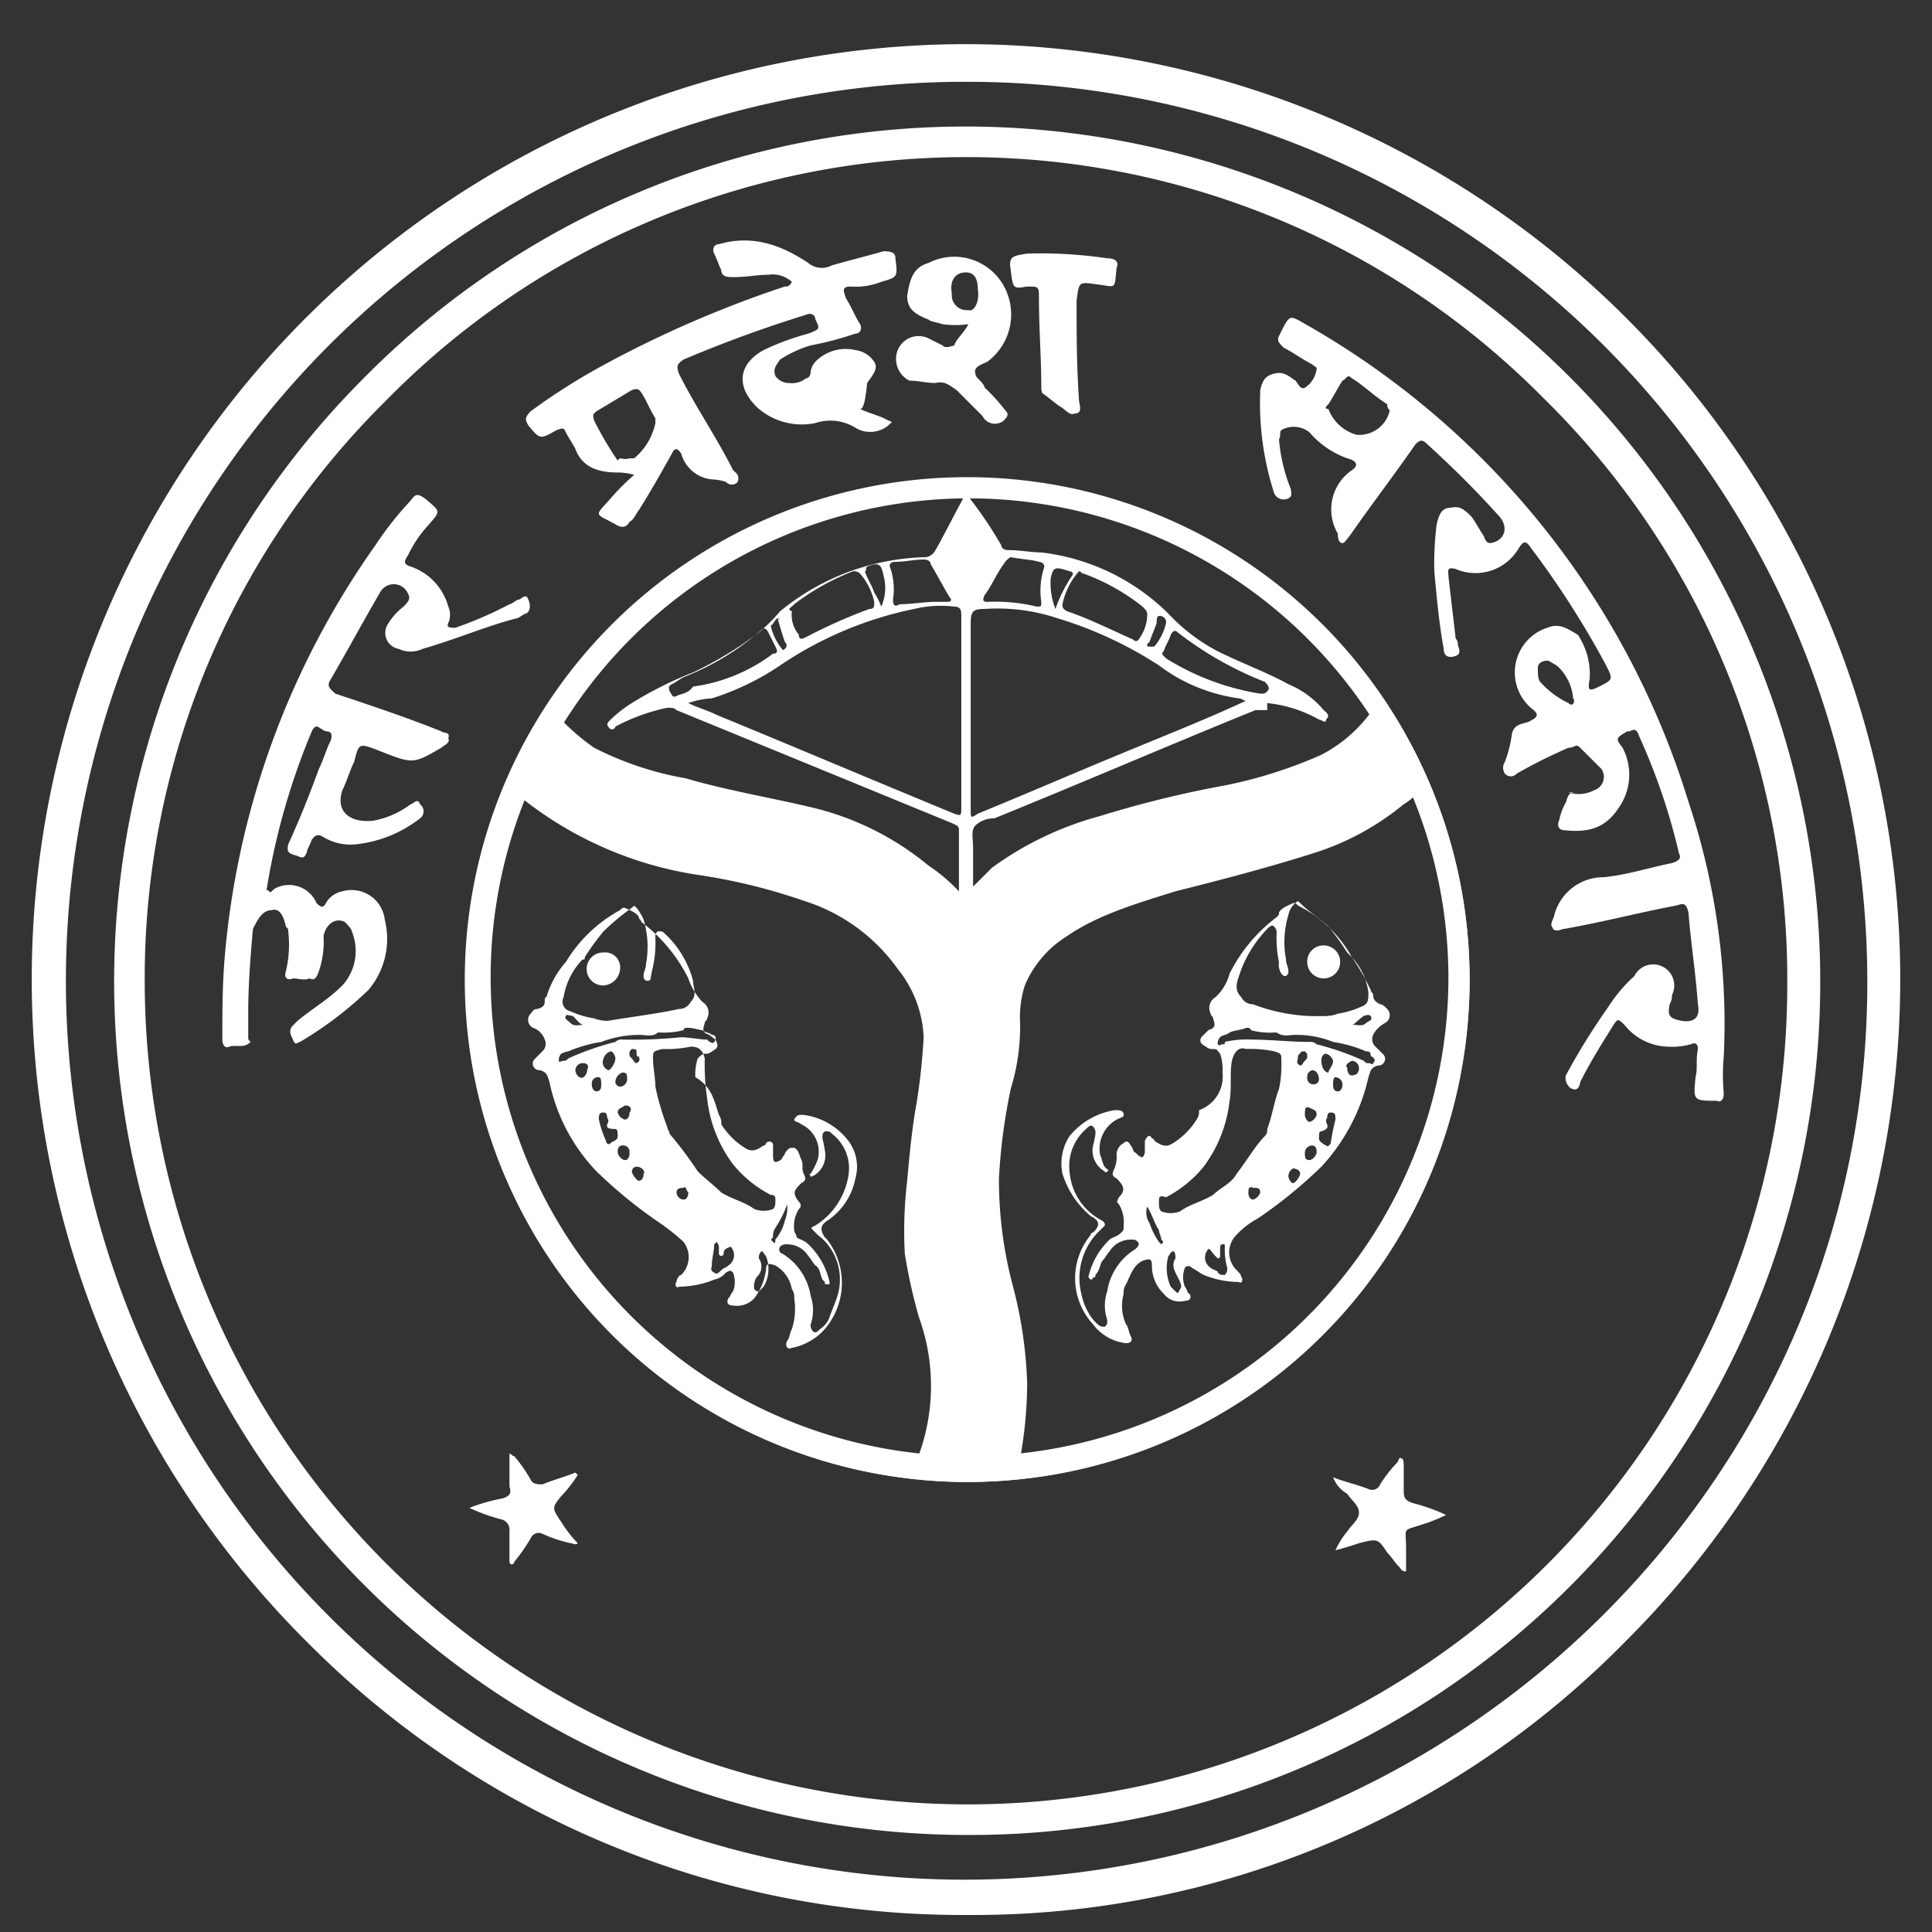 <svg id="Layer_1" data-name="Layer 1" xmlns="http://www.w3.org/2000/svg" viewBox="0 0 140 140"><rect x="0" y="0" width="140" height="140" fill="#333333" stroke="none"/><defs><style>.cls-1{fill:#fff;}</style></defs><title>logo</title><path class="cls-1" d="M70,138.256c-36.834,0-67.017-30.183-67.017-67.358A67.102,67.102,0,1,1,70,138.256Zm.171-1.364A65.823,65.823,0,1,0,4.348,71.069,65.936,65.936,0,0,0,70.171,136.891Z"/><path class="cls-1" d="M70.341,138.767h-.512a66.832,66.832,0,0,1-47.577-19.781A67.766,67.766,0,0,1,70,3.199h0a67.766,67.766,0,0,1,47.747,115.787A66.151,66.151,0,0,1,70.341,138.767ZM70,137.574h.341a65.397,65.397,0,0,0,46.553-19.269,66.43,66.43,0,0,0,11.766-78.442,66.686,66.686,0,0,1-11.596,78.442A67.444,67.444,0,0,1,70,137.574h0a66.912,66.912,0,0,1-47.065-19.61A66.905,66.905,0,0,1,9.293,44.126,66.628,66.628,0,0,0,23.276,118.134,65.659,65.659,0,0,0,70,137.574Zm.171-131.646a65.141,65.141,0,1,0,0,130.281c35.81-.171,65.141-29.33,65.141-64.97A65.208,65.208,0,0,0,70.171,5.928Zm0-1.194h0a65.303,65.303,0,0,1,32.229,8.356A62.307,62.307,0,0,0,70.171,4.734h0A64.043,64.043,0,0,0,44.592,9.85,64.043,64.043,0,0,1,70.171,4.734Z"/><path class="cls-1" d="M70.171,9.85A61.219,61.219,0,1,1,8.781,71.069,61.168,61.168,0,0,1,70.171,9.85ZM9.804,71.069A60.196,60.196,0,1,0,70,10.873,59.965,59.965,0,0,0,9.804,71.069Z"/><path class="cls-1" d="M70.171,132.969h0A61.858,61.858,0,0,1,26.516,27.244,61.297,61.297,0,0,1,70,9.168h.171a61.978,61.978,0,0,1,43.655,105.726A61.397,61.397,0,0,1,70.171,132.969Zm0-121.585A58.932,58.932,0,0,0,27.88,29.119,58.812,58.812,0,0,0,10.487,71.069h0A59.677,59.677,0,0,0,70,130.753h0a59.386,59.386,0,0,0,59.513-59.513,59.032,59.032,0,0,0-17.735-42.461A58.733,58.733,0,0,0,70.171,11.385Z"/><path class="cls-1" d="M96.602,107.049c.853.341,1.705.512,2.558.853a.623.623,0,0,0,.853-.341,9.372,9.372,0,0,1,1.194-1.535c.171-.171.171-.512.341-.341.171,0,.171.341.171.512v1.876c0,.512.171.682.682.853a13.365,13.365,0,0,1,2.387.853,11.758,11.758,0,0,1-1.705.682c-1.535.512-1.194.171-1.194,1.705v1.705c-.341,0-.341-.171-.512-.341-.341-.341-.512-.682-.853-1.023-.682-1.023-.682-1.023-2.046-.682-.512.171-1.023.341-1.705.512a5.983,5.983,0,0,1,.853-1.364c.341-.512.853-.853.853-1.364s-.512-.853-.853-1.364A2.292,2.292,0,0,1,96.602,107.049Z"/><path class="cls-1" d="M34.019,109.266a12.561,12.561,0,0,1,2.387-.682c.512-.171.682-.341.512-.853v-2.387c.171,0,.171.171.341.171A10.351,10.351,0,0,1,38.453,107.22c.171.341.512.341.853.341.853-.341,1.535-.512,2.387-.853l.171.171a9.371,9.371,0,0,1-1.194,1.535c-.682.853-.682.853,0,1.876a9.372,9.372,0,0,0,1.194,1.535c-.171.171-.341,0-.512,0a9.614,9.614,0,0,1-2.046-.682.623.623,0,0,0-.853.341,14.749,14.749,0,0,1-1.194,1.705.167.167,0,0,1-.171.171c-.171,0-.171-.171-.171-.341v-2.046a.788.788,0,0,0-.512-.853,13.365,13.365,0,0,1-2.387-.853Z"/><path class="cls-1" d="M113.655,57.427a2.416,2.416,0,0,0,1.876-.171,1.011,1.011,0,0,0,.512-1.535l-1.535-1.535c-.341-.341-.341,0-.853,0a38.47,38.47,0,0,0-3.752,1.876.563.563,0,0,1-.853,0,.774.774,0,0,1,0-.853,8.993,8.993,0,0,0,.512-2.046c.171-.682.682-.682,1.194-.853.682-.341.853-.512.171-1.023a3.406,3.406,0,0,1,1.194-5.798c.853-.341,1.364,0,2.217.512a5.147,5.147,0,0,1,.853,3.24c-.171.853,0,.853.682.512,1.023-.512,1.023-.512.512-1.535a65.429,65.429,0,0,0-5.457-8.526c-.341-.512-.512-.512-.853,0a3.63,3.63,0,0,1-4.604,1.535c-.682-.171-.512.171-.512.512.171,1.535.341,2.899.512,4.434,0,.171.171.171.171.512,0,.171.341.682-.171.853s-.853,0-.853-.512c-.341-1.876-.512-3.752-.682-5.627a22.853,22.853,0,0,1,.171-3.411c.171-.682.341-1.194,1.023-1.194.682-.171,1.023.171,1.535.682.341.512.512.853.853,1.364.171.512.341.512.512.512,1.023-.171,1.364-1.194.512-2.046q-2.302-2.558-5.116-5.116c-.341-.341-.512-.341-.853,0-1.535,2.217-3.24,4.434-4.775,6.65-.171.171-.341.512-.512.512-.341,0-.341-.512-.341-.682a3.455,3.455,0,0,1,1.023-4.604c.512-.341.341-.682-.341-.853a6.492,6.492,0,0,1-2.728-1.876,1.813,1.813,0,0,0-2.046-.171c-.171.171,0,.341-.171.682a12.232,12.232,0,0,0,.853,3.581c0,.171.171.512-.171.682a.759.759,0,0,1-1.023-.341,21.212,21.212,0,0,1-1.023-7.333v-.171c.171-.682.341-1.023,1.023-1.194s1.023.171,1.535.512c.171.171.341.682.682.512a1.919,1.919,0,0,0,.853-1.364c0-.171-.171-.171-.341-.341-.682-.341-1.364-.853-2.046-1.194-.341-.341-.512-.512-.341-.853.853-1.705.682-1.535,2.217-.682a60.053,60.053,0,0,1,27.455,34.446,50.751,50.751,0,0,1,2.558,18.417,14.583,14.583,0,0,0,0,2.728c0,.341-.171.682-.512.512-1.705,0-1.705,0-1.535-1.705.171-.682,0-1.194.171-2.046,0-.341-.171-.512-.512-.341a5.257,5.257,0,0,1-1.705.171,4.145,4.145,0,0,1-3.069-1.535c-.512-.512-.512-.512-.853,0-.853,1.364-1.705,2.728-2.387,4.093,0,.171-.171.682-.512.512-.341,0-.682-.682-.512-1.023a48.129,48.129,0,0,1,3.069-4.945,10.811,10.811,0,0,1,1.876-2.217,1.525,1.525,0,1,1,2.728,1.364,1.289,1.289,0,0,1-.171.682c-.171.853,0,1.023.853,1.194,1.023.171,1.364-.341,1.194-1.194-.171-2.387-.512-4.434-.682-6.651-.171-.682-.341-.682-.853-.512-2.728.512-5.286,1.194-8.185,1.705-.171,0-.682.341-.853-.171-.171-.171.171-.682.171-.853a3.682,3.682,0,0,1,3.581-2.728c1.705-.171,3.24-.682,4.945-1.023.512-.171.682-.341.512-.682a45.605,45.605,0,0,0-2.899-8.526c-.171-.512-.341-.512-.682-.341h-.171c-.853.512-.853.512-.341,1.194a4.168,4.168,0,0,1-.341,4.434c-1.023,1.535-2.387,1.705-3.922,1.535-.341,0-.512-.341-.341-.682a4.457,4.457,0,0,1,.512-1.364c.171-.682.341-.682.853-.682ZM98.307,31.507a2.272,2.272,0,0,0,2.387-1.705c0-.171-.171-.171-.171-.512-.853-.512-1.705-1.364-2.558-1.876-.341-.341-.341,0-.682.171-.341.512-.682,1.194-1.023,1.705-.171.171-.341.341,0,.341A3.056,3.056,0,0,0,98.307,31.507Zm13.813,16.37c-.341,0-.682.171-.682.512s0,.853.171,1.023a6.443,6.443,0,0,0,2.046,1.535c.341.341.512-.171.341-.341a3.583,3.583,0,0,0-1.194-2.387C112.461,48.048,112.29,47.877,112.12,47.877Z"/><path class="cls-1" d="M30.609,47.024a1.991,1.991,0,0,1-1.705,0,1.177,1.177,0,0,1-.853-1.705A4.597,4.597,0,0,1,29.244,43.955c.512-.512.512-.682.171-1.194a1.124,1.124,0,0,0-1.876.171c-1.194,2.046-2.387,4.263-3.581,6.309-.341.512,0,.682.341,1.023,2.558.853,5.116,1.705,7.674,2.728.171.171.682,0,.512.512.171.341-.341.512-.512.682h0c-2.046,1.194-2.046,1.194-4.604.171-1.364-.512-1.364-.512-1.705.853-.341.682-.512,1.364-.853,2.046-.512,1.535.512,2.387,2.217,2.217A6.379,6.379,0,0,0,29.756,58.279c.171,0,.512-.512.682,0a.639.639,0,0,1,0,1.023,9.144,9.144,0,0,1-4.604,1.876,3.807,3.807,0,0,1-2.387-.512c-.512-.341-.682,0-.853.171-.171.512-.341.682-.341.853-.171.512-.341.512-.682.341-.512-.171-.853-.171-.682-.853.853-1.876,1.535-3.581,2.217-5.457.341-.682.512-1.364.853-2.046.171-.512,0-.682-.341-.682-.512-.171-.682-.682-1.023,0a50.21,50.21,0,0,0-3.24,11.255c0,.171-.171.171.171.341,0,.171.171,0,.341-.171A2.161,2.161,0,0,1,22.935,65.441c.341.341.512.341.682,0a1.765,1.765,0,0,1,1.194-.853,2.42,2.42,0,0,1,3.069,2.046,5.727,5.727,0,0,1-1.194,5.116,26.966,26.966,0,0,1-4.945,3.752c-.171,0-.341.341-.512-.171-.171-.341-.341-.682,0-1.023l.341-.341c1.023-.853,2.217-1.535,3.24-2.558a3.716,3.716,0,0,0,.682-3.922c0-.171-.341-.512-.512-.682-.682-.341-1.364.171-1.535,1.023a6.628,6.628,0,0,1-.341,2.558c-.171.512-.341.682-.682.512-.341.171-.853,0-1.194,0-.341.171-.682,0-.512-.512a8.32,8.32,0,0,0,.171-2.899c0-.171,0-.171-.171-.341-.171-.853-.512-1.364-1.023-1.194-.682,0-1.023.682-1.364,1.364-.171,1.876-.341,4.093-.341,5.968v1.876c0,.171,0,.171.171.341-.512.512-1.023.171-1.535.341-.341.171-.512-.171-.512-.512,0-2.046,0-3.922.171-5.968a60.444,60.444,0,0,1,10.914-29.842,23.76,23.76,0,0,1,2.558-3.24c.341-.512.512-.512,1.023-.171,1.194,1.023,1.194.853.171,2.046a8.568,8.568,0,0,0-1.364,2.046c-.341.512-.341.682.171.853A4.24,4.24,0,0,1,32.484,43.955a1.457,1.457,0,0,1,0,1.194c-.171.341.171.341.512.341A27.209,27.209,0,0,0,36.918,43.785c.171,0,.512-.341.682-.341s.512-.512.682,0c.171.341.171.853-.171,1.023-.171,0-.512.341-.682.341C35.383,45.319,32.996,46.342,30.609,47.024Z"/><path class="cls-1" d="M62.326,29.631c.682.341,1.535.512,2.046.853.171,0,.341.171.171.171l-.171.171a2.062,2.062,0,0,1-2.387.171,3.438,3.438,0,0,0-2.899-.341,4.862,4.862,0,0,1-4.093-1.023c-1.705-1.535-1.535-3.24.341-4.263a18.183,18.183,0,0,1,3.24-1.194c.853-.341.853-.341.512-1.023,0-.341-.341-.512-.682-.341a92.799,92.799,0,0,0-8.867,3.24c-.512.341-.512.512-.341,1.023,1.194,2.387,2.728,4.604,3.922,6.992.171.171.512.341.341.853a.563.563,0,0,1-.853,0,3.469,3.469,0,0,0-.853-.171,2.557,2.557,0,0,1-2.387-1.876c-.341-.512-.512-.341-.682,0-.853,1.535-1.535,2.728-2.387,4.093-.171.171-.341.682-.682.853-.171.341-.512.512-1.023.171-1.535-.853-1.535-.512-.341-1.876a16.078,16.078,0,0,1,1.705-1.705,4.5,4.5,0,0,0-1.194-.171c-1.364,0-2.558-.341-3.069-1.705-.171-.341-.512-.853-.682-1.194s-.171-.341-.682-.171h0c-1.194.682-1.194.682-2.046-.341-.171-.341-.341-.512.171-1.023A45.615,45.615,0,0,1,43.227,26.732a80.697,80.697,0,0,1,13.642-5.968c.171,0,.341,0,.512-.341a2.061,2.061,0,0,0-1.705-.512c-.853,0-1.535.171-2.558.171-.341,0-.853,0-.853-.512-.171-.341-.341-.853-.512-1.194s0-.682.341-.682c2.387-.682,4.434,0,6.48,1.364a1.535,1.535,0,0,0,1.705.171c1.194-.341,2.558-.682,3.752-1.023.682,0,.853.171.853.512.171,1.364.171,1.364-1.023,1.705a5.036,5.036,0,0,1-2.217.341c-.682,0-.512.341-.341.853.341.512.682,1.364,1.023,1.876.171.341,0,.682-.341.682a22.717,22.717,0,0,1-3.24.853,8.818,8.818,0,0,0-2.217,1.023c-.341.512-.512.682-.341,1.194a1.215,1.215,0,0,0,1.023.512,1.623,1.623,0,0,0,1.194-.341c.171,0,.341-.171.341-.512a1.45,1.45,0,0,1,.512-.853,3.065,3.065,0,0,1,2.728-.682,1.919,1.919,0,0,1,1.364.853c.341.512-.171,1.023-.512,1.535C62.667,29.46,62.497,29.631,62.326,29.631Zm-16.712,3.581h.341A4.525,4.525,0,0,0,47.491,30.654v-.341c-.341-.512-.682-1.364-1.023-1.876-.171-.171-.171-.341-.682-.171l-2.558,1.535c-.171.171-.341.171-.171.682a25.671,25.671,0,0,0,1.705,2.899C44.933,33.041,45.103,33.382,45.615,33.212Z"/><path class="cls-1" d="M70.171,23.492a6.91,6.91,0,0,1-1.876,0c-.512-.171-.853-.171-1.023-.341-.853-.341-1.535-.682-1.535-1.705.171-1.023.341-2.046,1.535-2.387a4.105,4.105,0,0,1,5.286,1.364,4.266,4.266,0,0,1-1.023,5.798c-.341.171-1.023.341-.853.853,0,.341.512.512.682,1.023a13.847,13.847,0,0,1,1.535,1.705c.171.171.171.341-.171.682a1.006,1.006,0,0,1-1.535-.341L69.318,28.267c-.512-.341-.853-.682-1.535-.512-.682,0-1.194-.171-1.876-.171a1.751,1.751,0,0,1-.853-2.217,1.634,1.634,0,0,1,2.217-.853l1.023.512c.171.171.341.171.853,0C69.318,24.515,69.829,24.174,70.171,23.492Zm.682-2.558c0-.853-.341-1.194-.853-1.194-.853,0-1.194.682-1.023,1.535a1.077,1.077,0,0,0,1.194,1.194C70.512,22.639,71.023,21.957,70.853,20.934Z"/><path class="cls-1" d="M75.457,28.096c0-2.217-.171-4.263-.171-6.48,0-.853,0-.853-.853-.853-1.023.171-1.023.171-1.194-1.194-.171-1.023.171-1.023,1.194-1.194a33.089,33.089,0,0,1,5.798.341c.682,0,.853.341.682.682-.171,1.705,0,1.364-1.535,1.194-1.194-.171-1.194-.171-1.364,1.194,0,2.387,0,4.604.171,7.162,0,.341.341,1.023-.341,1.023-.341.171-.682-.341-1.023-.512-.512-.341-.853-.682-1.364-1.023C75.627,28.608,75.457,28.437,75.457,28.096Z"/><path class="cls-1" d="M70.171,34.747A36.322,36.322,0,1,0,106.492,71.069,36.243,36.243,0,0,0,70.171,34.747ZM66.419,105.856c-.341.682-.341.682-1.023.682A34.812,34.812,0,0,1,37.771,85.904a37.789,37.789,0,0,1-2.899-11.255,36.901,36.901,0,0,1,2.387-16.541c.171-.341.341-.512.682-.171A26.993,26.993,0,0,0,50.56,63.395a41.946,41.946,0,0,1,7.674,1.876,13.183,13.183,0,0,1,6.821,4.945,8.405,8.405,0,0,1,1.876,4.945,45.366,45.366,0,0,1-.512,4.775c-.341,1.876-.512,3.752-.682,5.627a30.776,30.776,0,0,0-.171,5.286,39.428,39.428,0,0,0,1.023,4.604A14.606,14.606,0,0,1,66.419,105.856Zm3.069-41.267a12.744,12.744,0,0,0-2.217-1.876,20.788,20.788,0,0,0-8.697-4.263c-2.899-.682-5.968-1.194-8.867-2.046a23.498,23.498,0,0,1-6.651-2.217,15.922,15.922,0,0,1-2.558-2.217c-.171-.341-.341-.682,0-.853a34.496,34.496,0,0,1,17.053-13.301,39.568,39.568,0,0,1,9.72-2.046h2.217c0,.171,0,.171-.171.341h1.705c0-.171-.171-.171-.171-.341-.341-.512.171-.341.341-.341a32.657,32.657,0,0,1,6.992.853,36.124,36.124,0,0,1,17.223,9.72,35.652,35.652,0,0,1,3.922,4.945c.171.341.171.512,0,.682a10.414,10.414,0,0,1-3.581,3.069A33.358,33.358,0,0,1,88.758,56.915,77.694,77.694,0,0,0,79.72,59.132a23.747,23.747,0,0,0-7.844,3.752l-1.364,1.364L70,64.759Zm7.162,41.267c-.682.171-1.364.171-2.217.341-.512.171-.682.171-.512-.512a30.975,30.975,0,0,0,.512-5.457,31.446,31.446,0,0,0-1.023-6.992,29.995,29.995,0,0,1-1.023-7.844,42.171,42.171,0,0,1,.853-6.48,15.405,15.405,0,0,0,.682-4.775,7.509,7.509,0,0,1,.341-2.728,7.743,7.743,0,0,1,3.069-3.581c2.217-1.535,5.116-2.387,7.844-3.24,3.411-.853,6.651-1.705,9.89-2.728a19.333,19.333,0,0,0,6.651-3.581,3.72,3.72,0,0,0,.853-.682c.341-.171.341-.171.512.171.682,1.876,1.194,3.752,1.705,5.627a37.799,37.799,0,0,1,.682,7.674c-.171,9.208-3.069,17.053-9.208,23.703A34.54,34.54,0,0,1,76.65,105.856Z"/><path class="cls-1" d="M88.587,77.719a3.755,3.755,0,0,0-.171-1.364c-.171-.171-.171-.341-.512-.341a.626.626,0,0,1-.512-.171c-.341-.171-.512-.341-.341-.682l.512-.512c.512-.171.512-.341.341-.853,0-.171-.171-.171-.171-.341a.899.899,0,0,1,.341-1.194A3.538,3.538,0,0,0,89.099,70.557a11.55,11.55,0,0,1,3.411-4.093c.171-.171.171-.171.171-.341.171-.341.682-.512,1.023-.682.171,0,.171,0,.341.171a9.23,9.23,0,0,1,3.922,3.752,17.041,17.041,0,0,1,1.364,2.387c0,.171.171.171.171.341,0,.341.171.512.512.682.171,0,.341.171.512.341a.643.643,0,0,1-.171,1.023,2.055,2.055,0,0,0-.853.853.75.75,0,0,0,.171.853l.512.512a.478.478,0,0,1-.341.853c-.512.171-.512.341-.682.853a14.048,14.048,0,0,1-3.411,6.48,33.874,33.874,0,0,1-4.604,3.752,5.988,5.988,0,0,0-1.705,1.364,1.812,1.812,0,0,0,.171,2.387c.171.171.341.341.341.512.171.171,0,.512-.171.341a6.842,6.842,0,0,1-2.558-.512c-.341-.171-.512-.341-.853-.512a.32.32,0,0,0-.512,0,1.883,1.883,0,0,0,0,1.364c.171.171.171.512.341.512.171.341,0,.512-.341.512a1.458,1.458,0,0,1-1.535-.512,2.824,2.824,0,0,1-.853-2.046c0-.512-.171-.512-.682-.341-.682.341-.853,1.023-1.194,1.705a1.025,1.025,0,0,0-.171.682,3.242,3.242,0,0,0,.171,2.217c.171.171.171.512.341.853s0,.512-.341.512a3.452,3.452,0,0,1-2.387-1.364,4.931,4.931,0,0,1-.171-6.48.167.167,0,0,1,.171-.171c.512-.512.512-.853-.171-1.194a6.522,6.522,0,0,1-2.046-3.069,3.63,3.63,0,0,1,.512-2.728,5.308,5.308,0,0,1,3.24-1.876h.171c.171,0,.512,0,.512.341,0,.171-.171.171-.512.341a2.408,2.408,0,0,0-1.194,2.558c.171.341.171.853.512,1.023,0,0,.171.171,0,.171-.171.171-.171,0-.171,0a1.714,1.714,0,0,1-.853-1.876,7.385,7.385,0,0,0,.171-.853.626.626,0,0,0-.171-.512c-.171-.171-.341,0-.512.171a3.558,3.558,0,0,0-1.194,3.069,4.36,4.36,0,0,0,2.387,3.581c.171.171.171.171.171.341l-.341.341a4.761,4.761,0,0,0-1.364,4.604,4.457,4.457,0,0,0,.512,1.364,2.994,2.994,0,0,0,.682.853.626.626,0,0,0,.512.171c.171-.171.171-.171.171-.512a3.155,3.155,0,0,1,0-2.046,4.373,4.373,0,0,1,2.046-3.069c.171-.171.341-.341.171-.512s-.171-.171-.512-.171A1.791,1.791,0,0,0,80.402,90.679c-.171.171-.341.512-.512.682s-.171.682-.512,1.023c0,.171,0,.171-.171.171a.167.167,0,0,1-.171.171l-.171-.171a5.442,5.442,0,0,1,1.535-2.728c.171-.171.512-.171.853-.512.171-.171.171-.171.171-.512a2.534,2.534,0,0,0-.341-1.535c-.171-.171-.171-.171,0-.512.512-.512.341-.853-.171-1.364-.341-.171-.341-.341-.171-.682a2.163,2.163,0,0,0,.171-1.023.938.938,0,0,1,.512-.853c.171-.171.341-.171.512.171.171.171.171.512.341.512.171.171.341.341.512.341a.626.626,0,0,0,.171-.512v-.682c.171-.341.341-.512.512-.171a.167.167,0,0,1,.171.171c.512.341.853.512,1.364.171a5.419,5.419,0,0,0,1.705-1.705,1.025,1.025,0,0,0,.171-.682A2.579,2.579,0,0,0,88.587,77.719Zm7.333-4.093A2.534,2.534,0,0,0,96.943,73.456a6.496,6.496,0,0,0,1.705-.512c.512-.171.512-.512.512-1.023a4.642,4.642,0,0,0-1.364-2.728l-.171-.171a17.859,17.859,0,0,0-1.364-1.876c-.512-.512-1.364-1.023-2.046-1.705-.171-.171-.171-.171-.341,0a1.45,1.45,0,0,0-.512.853,6.84,6.84,0,0,0-.171,3.24c0,.341.171.512.171.853,0,.171,0,.171-.171.341-.171,0-.171,0-.341-.171a1.278,1.278,0,0,1-.171-.853,8.302,8.302,0,0,1-.171-2.046.626.626,0,0,0-.171-.512c-.171-.171-.341,0-.512.171A8.701,8.701,0,0,0,89.781,70.728c-.171.512-.341,1.023.171,1.535a.938.938,0,0,0,.853.512A12.924,12.924,0,0,0,95.92,73.626ZM83.983,87.098c0,.341,0,.512.171.682a1.883,1.883,0,0,0,1.364,0c.682-.512,1.535-.682,2.387-1.194.512-.512,1.364-.853,1.705-1.535.682-.853,1.364-2.046,2.046-2.728a.626.626,0,0,0,.171-.512c.341-.853.512-2.046.853-2.899a8.303,8.303,0,0,0,.171-2.046c0-.512,0-.512-.512-.682a8.302,8.302,0,0,0-2.046-.171c-.512-.171-.853.171-1.023.853-.171.853,0,2.046-.171,2.899a9.725,9.725,0,0,1-1.876,4.775,8.676,8.676,0,0,1-2.728,2.217C83.983,86.586,83.983,86.757,83.983,87.098ZM90.293,74.479c-.341.171-.853.171-1.194.341-.171.171-.512.171-.682.341a.626.626,0,0,0-.171.512c.171.171.171,0,.341,0s.171,0,.171-.171a6.995,6.995,0,0,1,1.876-.171c1.364,0,2.899.171,4.263.171a.626.626,0,0,1,.512.171,20.06,20.06,0,0,1,3.411,1.194c.171.171.171.171.341.171s.341.171.341,0c.171-.171.171-.341-.171-.512,0-.341-.171-.341-.341-.341a9.775,9.775,0,0,0-2.387-.682,7.069,7.069,0,0,0-2.728-.512c-.512,0-.853.171-1.364-.171h-.171a5.257,5.257,0,0,1-1.705-.171C90.634,74.479,90.463,74.479,90.293,74.479ZM87.564,90.508a.889.889,0,0,0,.171,1.364c.171.171.512.171.512.341.171.171.171.171.512.171a.626.626,0,0,0,.171-.512A4.721,4.721,0,0,1,88.758,90.338c0-.171,0-.171-.171-.171s-.171.171-.171.341v.512a.167.167,0,0,1-.171.171l-.171-.171C87.735,90.679,87.735,90.508,87.564,90.508Zm-2.387.682c0-.171,0-.512-.171-.512s-.171.171-.341.341a3.242,3.242,0,0,0,.171,2.217l.341.341c.171.171.171.171.341-.171.171-.171,0-.512-.171-.853S84.836,91.702,85.177,91.191Zm11.596-10.061c0-.341,0-.512-.341-.512s-.171.341-.341.512v.171c.171.341.171.512-.341.682-.171,0-.171.171-.171.512q0,.256.512.512c.171.171.341-.171.341-.171A14.77,14.77,0,0,1,96.773,81.13ZM83.13,87.439a1.401,1.401,0,0,0,.171,1.194,5.106,5.106,0,0,0,.682,1.364l.171.171c.171-.171.171-.171,0-.341,0-.171-.171-.512-.171-.682C83.642,88.633,83.472,87.951,83.13,87.439ZM96.602,76.866a.769.769,0,0,0-.512-.512c-.171,0-.341.171-.341.512s.171.853.512.853C96.261,77.549,96.602,77.208,96.602,76.866Zm-2.046,3.922c0,.171.171.512.341.512a.769.769,0,0,0,.512-.512c0-.341-.171-.341-.512-.512S94.556,80.447,94.556,80.789ZM93.362,85.222c0,.171.171.512.341.512s.512-.512.512-.682a.367.367,0,0,0-.341-.341C93.703,84.54,93.362,84.881,93.362,85.222ZM97.625,77.378c0,.341.171.682.512.512.171,0,.341-.171.341-.512a.544.544,0,0,0-.512-.512C97.625,77.037,97.455,77.208,97.625,77.378Zm-2.899.682a.452.452,0,0,0,.512.512.367.367,0,0,0,.341-.341c0-.341-.171-.682-.512-.682C94.726,77.719,94.726,77.89,94.726,78.06Zm-4.263,8.356c0,.341.171.512.341.512a.769.769,0,0,0,.512-.512c0-.341-.171-.341-.512-.341C90.463,85.904,90.463,86.245,90.463,86.416ZM95.408,83.517c0-.171,0-.512-.341-.512a.544.544,0,0,0-.512.512c0,.171,0,.512.171.512C95.067,84.199,95.408,83.687,95.408,83.517Zm-1.364-6.821c0,.171-.171.341.171.512.171,0,.171-.171.341-.341s.171-.171.171-.341,0-.171-.171-.341c-.171,0-.341,0-.341.171C94.044,76.355,94.044,76.696,94.044,76.696ZM96.602,78.572c0,.171,0,.512.341.512.171,0,.341-.171.341-.512a.544.544,0,0,0-.512-.512C96.602,78.06,96.602,78.401,96.602,78.572Zm1.194-4.263c.341-.171.853.171,1.194-.171.171-.171.512-.171.341-.512-.171-.171-.512,0-.512,0C98.307,73.968,98.137,74.309,97.796,74.309Z"/><path class="cls-1" d="M95.92,68.511a1.194,1.194,0,1,1-1.194,1.194A1.166,1.166,0,0,1,95.92,68.511Z"/><path class="cls-1" d="M70.171,107.391a36.407,36.407,0,1,1,36.322-36.492A36.498,36.498,0,0,1,70.171,107.391Zm0-71.28a34.702,34.702,0,1,0,34.787,34.617A34.788,34.788,0,0,0,70.171,36.111Z"/><path class="cls-1" d="M52.095,80.789a1.025,1.025,0,0,1,.171.682,5.42,5.42,0,0,0,1.705,1.705c.512.341.853.171,1.364-.171a.167.167,0,0,0,.171-.171c.171-.171.512-.171.512.171v.682c0,.171,0,.512.171.512s.512-.171.512-.341c.171-.171.171-.341.341-.512s.171-.171.512-.171c.341.171.341.512.512.853s0,.682.171,1.023.171.512-.171.682c-.512.512-.682.682-.171,1.364a.32.32,0,0,1,0,.512,2.293,2.293,0,0,0-.341,1.535c0,.171.171.341.171.512.171.171.512.171.853.512a5.442,5.442,0,0,1,1.535,2.728c0,.171,0,.171-.171.171s-.171,0-.171-.171l-.171-.171c-.171-.341-.171-.853-.512-1.023-.171-.171-.341-.512-.512-.682a1.791,1.791,0,0,0-1.535-.853.626.626,0,0,0-.512.171.327.327,0,0,0,.171.512A4.373,4.373,0,0,1,58.745,93.919a3.155,3.155,0,0,1,0,2.046.626.626,0,0,0,.171.512c.171.171.341,0,.512-.171a1.702,1.702,0,0,0,.682-.853c.171-.512.341-.853.512-1.364a4.042,4.042,0,0,0-1.364-4.604l-.341-.341c-.171-.171-.171-.171.171-.341a5.252,5.252,0,0,0,2.387-3.581A3.155,3.155,0,0,0,60.28,82.153c-.171-.171-.171-.171-.512-.171-.171.171-.171.171-.171.512a7.386,7.386,0,0,1,.171.853,1.714,1.714,0,0,1-.853,1.876c-.171,0-.171.171-.171,0-.171-.171,0-.171,0-.171a5.677,5.677,0,0,0,.512-1.023,2.194,2.194,0,0,0-1.194-2.558c-.171-.171-.512-.171-.512-.341.171-.341.341-.341.512-.341h.171a4.886,4.886,0,0,1,3.24,1.876,3.117,3.117,0,0,1,.512,2.728,4.753,4.753,0,0,1-2.046,3.069c-.512.341-.512.682-.171,1.194l.171.171a5.14,5.14,0,0,1-.171,6.48,4.223,4.223,0,0,1-2.387,1.364c-.341.171-.512-.171-.341-.512.171-.171.171-.512.341-.853a4.722,4.722,0,0,0,.171-2.217,1.025,1.025,0,0,0-.171-.682,2.465,2.465,0,0,0-1.194-1.705c-.512-.171-.682-.171-.682.341a4.377,4.377,0,0,1-.853,2.046,1.719,1.719,0,0,1-1.535.512c-.341,0-.512-.171-.341-.512.171-.171.171-.341.341-.512a1.883,1.883,0,0,0,0-1.364c-.171-.171-.171-.171-.512,0a1.45,1.45,0,0,1-.853.512,6.842,6.842,0,0,1-2.558.512c-.171.171-.341-.171-.171-.341,0-.171.171-.512.341-.512a1.812,1.812,0,0,0,.171-2.387,14.911,14.911,0,0,0-1.705-1.364,33.874,33.874,0,0,1-4.604-3.752,13.266,13.266,0,0,1-3.411-6.48c-.171-.512-.171-.682-.682-.853a.478.478,0,0,1-.341-.853l.512-.512a.75.75,0,0,0,.171-.853,1.401,1.401,0,0,0-.853-.853.643.643,0,0,1-.171-1.023c.171-.171.171-.341.512-.341.512-.171.512-.341.512-.682,0-.171.171-.171.171-.341a6.691,6.691,0,0,1,1.364-2.387,10.362,10.362,0,0,1,3.922-3.752c.171-.171.171-.171.341-.171.341.171.853.341,1.023.682,0,.171.171.171.171.341A11.55,11.55,0,0,1,49.878,70.898a4.543,4.543,0,0,0,1.023,1.705.899.899,0,0,1,.341,1.194c0,.171-.171.171-.171.341-.171.512-.171.682.341.853.171.171.512.341.512.512.171.341,0,.512-.341.682a.626.626,0,0,1-.512.171c-.171,0-.341.171-.512.341a3.755,3.755,0,0,0-.171,1.364C51.583,78.742,51.754,79.765,52.095,80.789ZM49.196,73.115a.938.938,0,0,0,.853-.512c.512-.512.171-1.023.171-1.535a7.077,7.077,0,0,0-2.046-3.411c-.171-.171-.171-.171-.512-.171-.171.171-.171.171-.171.512a8.302,8.302,0,0,1-.171,2.046,7.385,7.385,0,0,0-.171.853c0,.171-.171.171-.341.171-.171-.171-.171-.171-.171-.341,0-.341.171-.512.171-.853a6.84,6.84,0,0,0-.171-3.24,3.728,3.728,0,0,0-.512-.853c-.171-.171-.171-.171-.341,0a18.063,18.063,0,0,0-2.046,1.705,17.863,17.863,0,0,0-1.364,1.876c0,.171,0,.171-.171.171a5.197,5.197,0,0,0-1.364,2.728.715.715,0,0,0,.512,1.023A6.496,6.496,0,0,0,43.057,73.797a2.534,2.534,0,0,0,1.023.171C46.126,73.626,47.661,73.456,49.196,73.115Zm6.651,13.472A8.676,8.676,0,0,1,53.118,84.37a9.725,9.725,0,0,1-1.876-4.775,16.544,16.544,0,0,1-.171-2.899c-.171-.682-.512-.853-1.023-.853a8.302,8.302,0,0,1-2.046.171c-.682.171-.682.171-.682.682,0,.682.171,1.364.171,2.046a18.631,18.631,0,0,0,.853,2.899c0,.171.171.341.171.512a28.434,28.434,0,0,1,2.046,2.728c.512.512,1.194,1.023,1.705,1.535.853.512,1.705.682,2.387,1.194a1.868,1.868,0,0,0,1.364,0c.171-.171.171-.341.171-.682C56.187,86.757,56.187,86.586,55.846,86.586ZM49.537,74.65a5.801,5.801,0,0,1-1.705.171h-.171c-.341.341-.853.171-1.364.171a7.723,7.723,0,0,0-2.728.512,9.775,9.775,0,0,0-2.387.682,1.718,1.718,0,0,0-.512.171.626.626,0,0,0-.171.512c0,.171.171,0,.341,0s.171,0,.341-.171a20.061,20.061,0,0,1,3.411-1.194.626.626,0,0,1,.512-.171,35.643,35.643,0,0,0,4.263-.171c.512,0,1.364.171,1.876.171l.171.171c.171,0,.171.171.341,0s.171-.512-.171-.512c-.171-.171-.512-.171-.682-.341-.171,0-.682-.171-1.023-.171C49.707,74.479,49.537,74.479,49.537,74.65Zm2.899,16.2a.171.171,0,0,1-.341,0V90.338a.595.595,0,0,0-.171-.341l-.171.171c0,.512-.171,1.023-.171,1.535,0,.171-.171.341.171.512.171.171.341,0,.512-.171s.341-.171.512-.341a.889.889,0,0,0,.171-1.364C52.436,90.508,52.436,90.679,52.436,90.85Zm2.387,1.705a1.278,1.278,0,0,0-.171.853c.171.171.171.171.341.171l.341-.341a2.504,2.504,0,0,0,.171-2.217c-.171-.171-.171-.341-.341-.341a.626.626,0,0,0-.171.512A1.032,1.032,0,0,1,54.823,92.555ZM43.91,82.664c0,.171.171.341.341.171s.512-.171.512-.512c0-.171,0-.512-.171-.512-.682,0-.682-.171-.512-.512V81.13c-.171-.171,0-.512-.341-.512s-.341.171-.341.512A8.029,8.029,0,0,0,43.91,82.664Zm12.278,6.309a1.025,1.025,0,0,0-.171.682c-.171.171-.171.171,0,.341s.171,0,.171-.171a3.428,3.428,0,0,0,.682-1.364,2.528,2.528,0,0,0,.171-1.194A7.859,7.859,0,0,1,56.187,88.974ZM44.08,77.549c.171,0,.512-.512.512-.853,0-.171-.171-.512-.341-.512a.769.769,0,0,0-.512.512A.619.619,0,0,0,44.08,77.549Zm1.194,2.558c-.171.171-.512.171-.512.512a.769.769,0,0,0,.512.512c.171,0,.341-.171.341-.512C45.785,80.447,45.785,80.106,45.274,80.106Zm.853,4.434a.367.367,0,0,0-.341.341c0,.171.341.682.512.682s.341-.171.341-.512C46.809,84.881,46.467,84.54,46.126,84.54ZM42.204,77.037a.544.544,0,0,0-.512.512c0,.171.171.512.341.512.171.171.512-.171.512-.512C42.716,77.208,42.545,77.037,42.204,77.037Zm2.899.682a.761.761,0,0,0-.512.682.367.367,0,0,0,.341.341.544.544,0,0,0,.512-.512C45.444,77.89,45.444,77.719,45.103,77.719Zm4.434,8.356c-.171,0-.512,0-.512.341a.544.544,0,0,0,.512.512c.171,0,.341-.171.341-.512C49.707,86.245,49.707,85.904,49.537,86.075Zm-4.093-2.046a.626.626,0,0,0,.171-.512.452.452,0,0,0-.512-.512c-.341,0-.341.341-.341.512S45.103,84.199,45.444,84.029Zm.682-7.844c0-.171-.171-.171-.341-.171-.171.171-.171.171-.171.341s0,.171.171.341.171.341.341.341c.341-.171.171-.341.171-.512C46.126,76.696,46.126,76.355,46.126,76.184ZM43.398,78.06a.452.452,0,0,0-.512.512c0,.341.171.512.341.512.341,0,.341-.341.341-.512S43.569,78.06,43.398,78.06Zm-1.876-4.434c-.171,0-.512-.171-.512,0-.171.171.171.341.341.512.341.341.853,0,1.194.171C42.034,74.309,41.863,73.968,41.522,73.626Z"/><path class="cls-1" d="M44.933,70.216a1.281,1.281,0,0,1-1.194,1.194,1.194,1.194,0,1,1,0-2.387A1.077,1.077,0,0,1,44.933,70.216Z"/><path class="cls-1" d="M91.827,50.947a9.683,9.683,0,0,1,3.752,1.194c.171,0,.512.341.512,0,.341-.341,0-.512-.171-.682A6.619,6.619,0,0,0,93.362,49.582c-1.535-.853-3.411-1.535-5.116-2.387a13.325,13.325,0,0,1-3.581-2.728A15.649,15.649,0,0,0,75.457,40.033c-.682,0-1.535-.171-2.387-.171-.341,0-.512-.171-.512-.341A29.045,29.045,0,0,0,70,35.77h0c-.341.512-1.876,3.581-2.217,4.093a.914.914,0,0,1-.682.512,17.197,17.197,0,0,0-10.573,3.922,13.022,13.022,0,0,1-1.535,1.535A27.438,27.438,0,0,1,50.219,48.73a26.894,26.894,0,0,0-4.434,2.217,9.373,9.373,0,0,0-1.535,1.194c-.171.171-.341.341-.171.512.171.341.512.171.512,0a14.093,14.093,0,0,1,3.752-1.364c.341,0,.512,0,.682.171l19.951,8.185c.341.171.512.171.512.512v6.821H70a.626.626,0,0,1,.512.171V61.349c0-.512-.171-1.194.171-1.535a1.936,1.936,0,0,1,1.364-.512c6.309-2.558,12.619-5.286,18.928-7.844h.853Zm-26.943-10.232c.682,0,1.364-.171,2.046-.171.341,0,.512.171.512.341.512.853.853,1.535,1.364,2.387.171.171.171.341-.171.341h-.853c-.853,0-1.705.171-2.558.171-.341.171-.512.171-.512-.341a4.909,4.909,0,0,0-.171-2.217C64.373,40.886,64.543,40.715,64.884,40.715Zm-2.046.341c.853-.341,1.023-.171,1.194.682a3.326,3.326,0,0,1-.171,2.217,5.676,5.676,0,0,0-.512-1.023c-.171-.512-.512-1.023-.682-1.535C62.838,41.397,62.667,41.227,62.838,41.056Zm-5.286,2.728a17.223,17.223,0,0,1,4.263-2.387.626.626,0,0,1,.512.171A4.647,4.647,0,0,1,63.349,43.614c0,.341,0,.512-.341.512a37.63,37.63,0,0,0-4.604,2.046c-.341.171-.512.171-.512-.171a2.24,2.24,0,0,1-.512-1.705C57.04,44.126,57.211,44.126,57.552,43.785ZM56.358,44.808c.171,0,.171.171,0,0,.171.682.341,1.194.512,1.705a.32.32,0,0,1,0,.512c-.171.171-.171,0-.341-.171a4.213,4.213,0,0,1-.682-1.535C56.017,45.319,56.187,44.808,56.358,44.808ZM49.025,50.435c-.341.171-.341-.171-.512-.341,0-.171-.171-.341.171-.512s.512-.341.853-.512a19.13,19.13,0,0,0,5.627-3.411c.171-.171.341-.171.512.171l.512,1.023c.171.341.171.512-.171.512A12.381,12.381,0,0,1,50.219,49.753C49.878,50.264,49.366,50.264,49.025,50.435Zm20.634,8.015c0,.682,0,.682-.512.512-5.798-2.387-11.425-4.775-17.223-7.162-.682-.341-1.364-.512-2.046-.853a6.059,6.059,0,0,1,1.705-.341,18.892,18.892,0,0,0,4.945-2.387,26.934,26.934,0,0,1,9.72-4.093,8.32,8.32,0,0,1,2.899-.171c.512,0,.512.341.512.682ZM84.836,46.001c.171-.341.341-.341.512-.171a25.277,25.277,0,0,0,6.309,3.581c.341.341.341.512.171.682s-.171.171-.512.171a18.265,18.265,0,0,1-6.821-2.558c-.341-.341-.341-.341-.171-.512C84.495,46.683,84.665,46.513,84.836,46.001Zm-1.535.512c.171-.512.341-.853.512-1.364,0-.171,0-.512.171-.512a.452.452,0,0,1,.512.512A3.998,3.998,0,0,1,83.642,46.854H83.301c-.171,0-.171,0-.171-.171Zm-4.775-4.945A15.12,15.12,0,0,1,82.789,43.955c.171.171.341.341.341.512a2.881,2.881,0,0,1-.512,1.705c-.171.341-.341.341-.512.171-1.535-.682-3.24-1.535-4.775-2.046-.341-.171-.341-.341-.341-.512a5.255,5.255,0,0,1,1.194-2.387C78.356,41.397,78.356,41.568,78.526,41.568Zm-2.387.341c.171-.853.341-.853,1.364-.512.171,0,.341.171.171.341A10.419,10.419,0,0,0,76.48,44.126a5.037,5.037,0,0,1-.341-2.217ZM71.364,43.102c.512-.682.853-1.535,1.364-2.217A1.273,1.273,0,0,1,73.24,40.374c.853.171,1.535.171,2.046.341.171,0,.512.171.341.512a5.474,5.474,0,0,0-.171,2.387c0,.341,0,.341-.341.341a12.767,12.767,0,0,0-3.581-.341C71.194,43.614,71.194,43.443,71.364,43.102ZM82.278,54.187c-3.752,1.535-7.674,3.24-11.425,4.775-.512.341-.512.341-.512-.341V45.149c0-.853.171-1.023,1.023-1.023a13.69,13.69,0,0,1,5.286.682,28.74,28.74,0,0,1,7.333,3.411A12.381,12.381,0,0,0,89.781,50.606c.171,0,.341.171.512.171C87.735,51.97,85.177,52.993,82.278,54.187Z"/></svg>